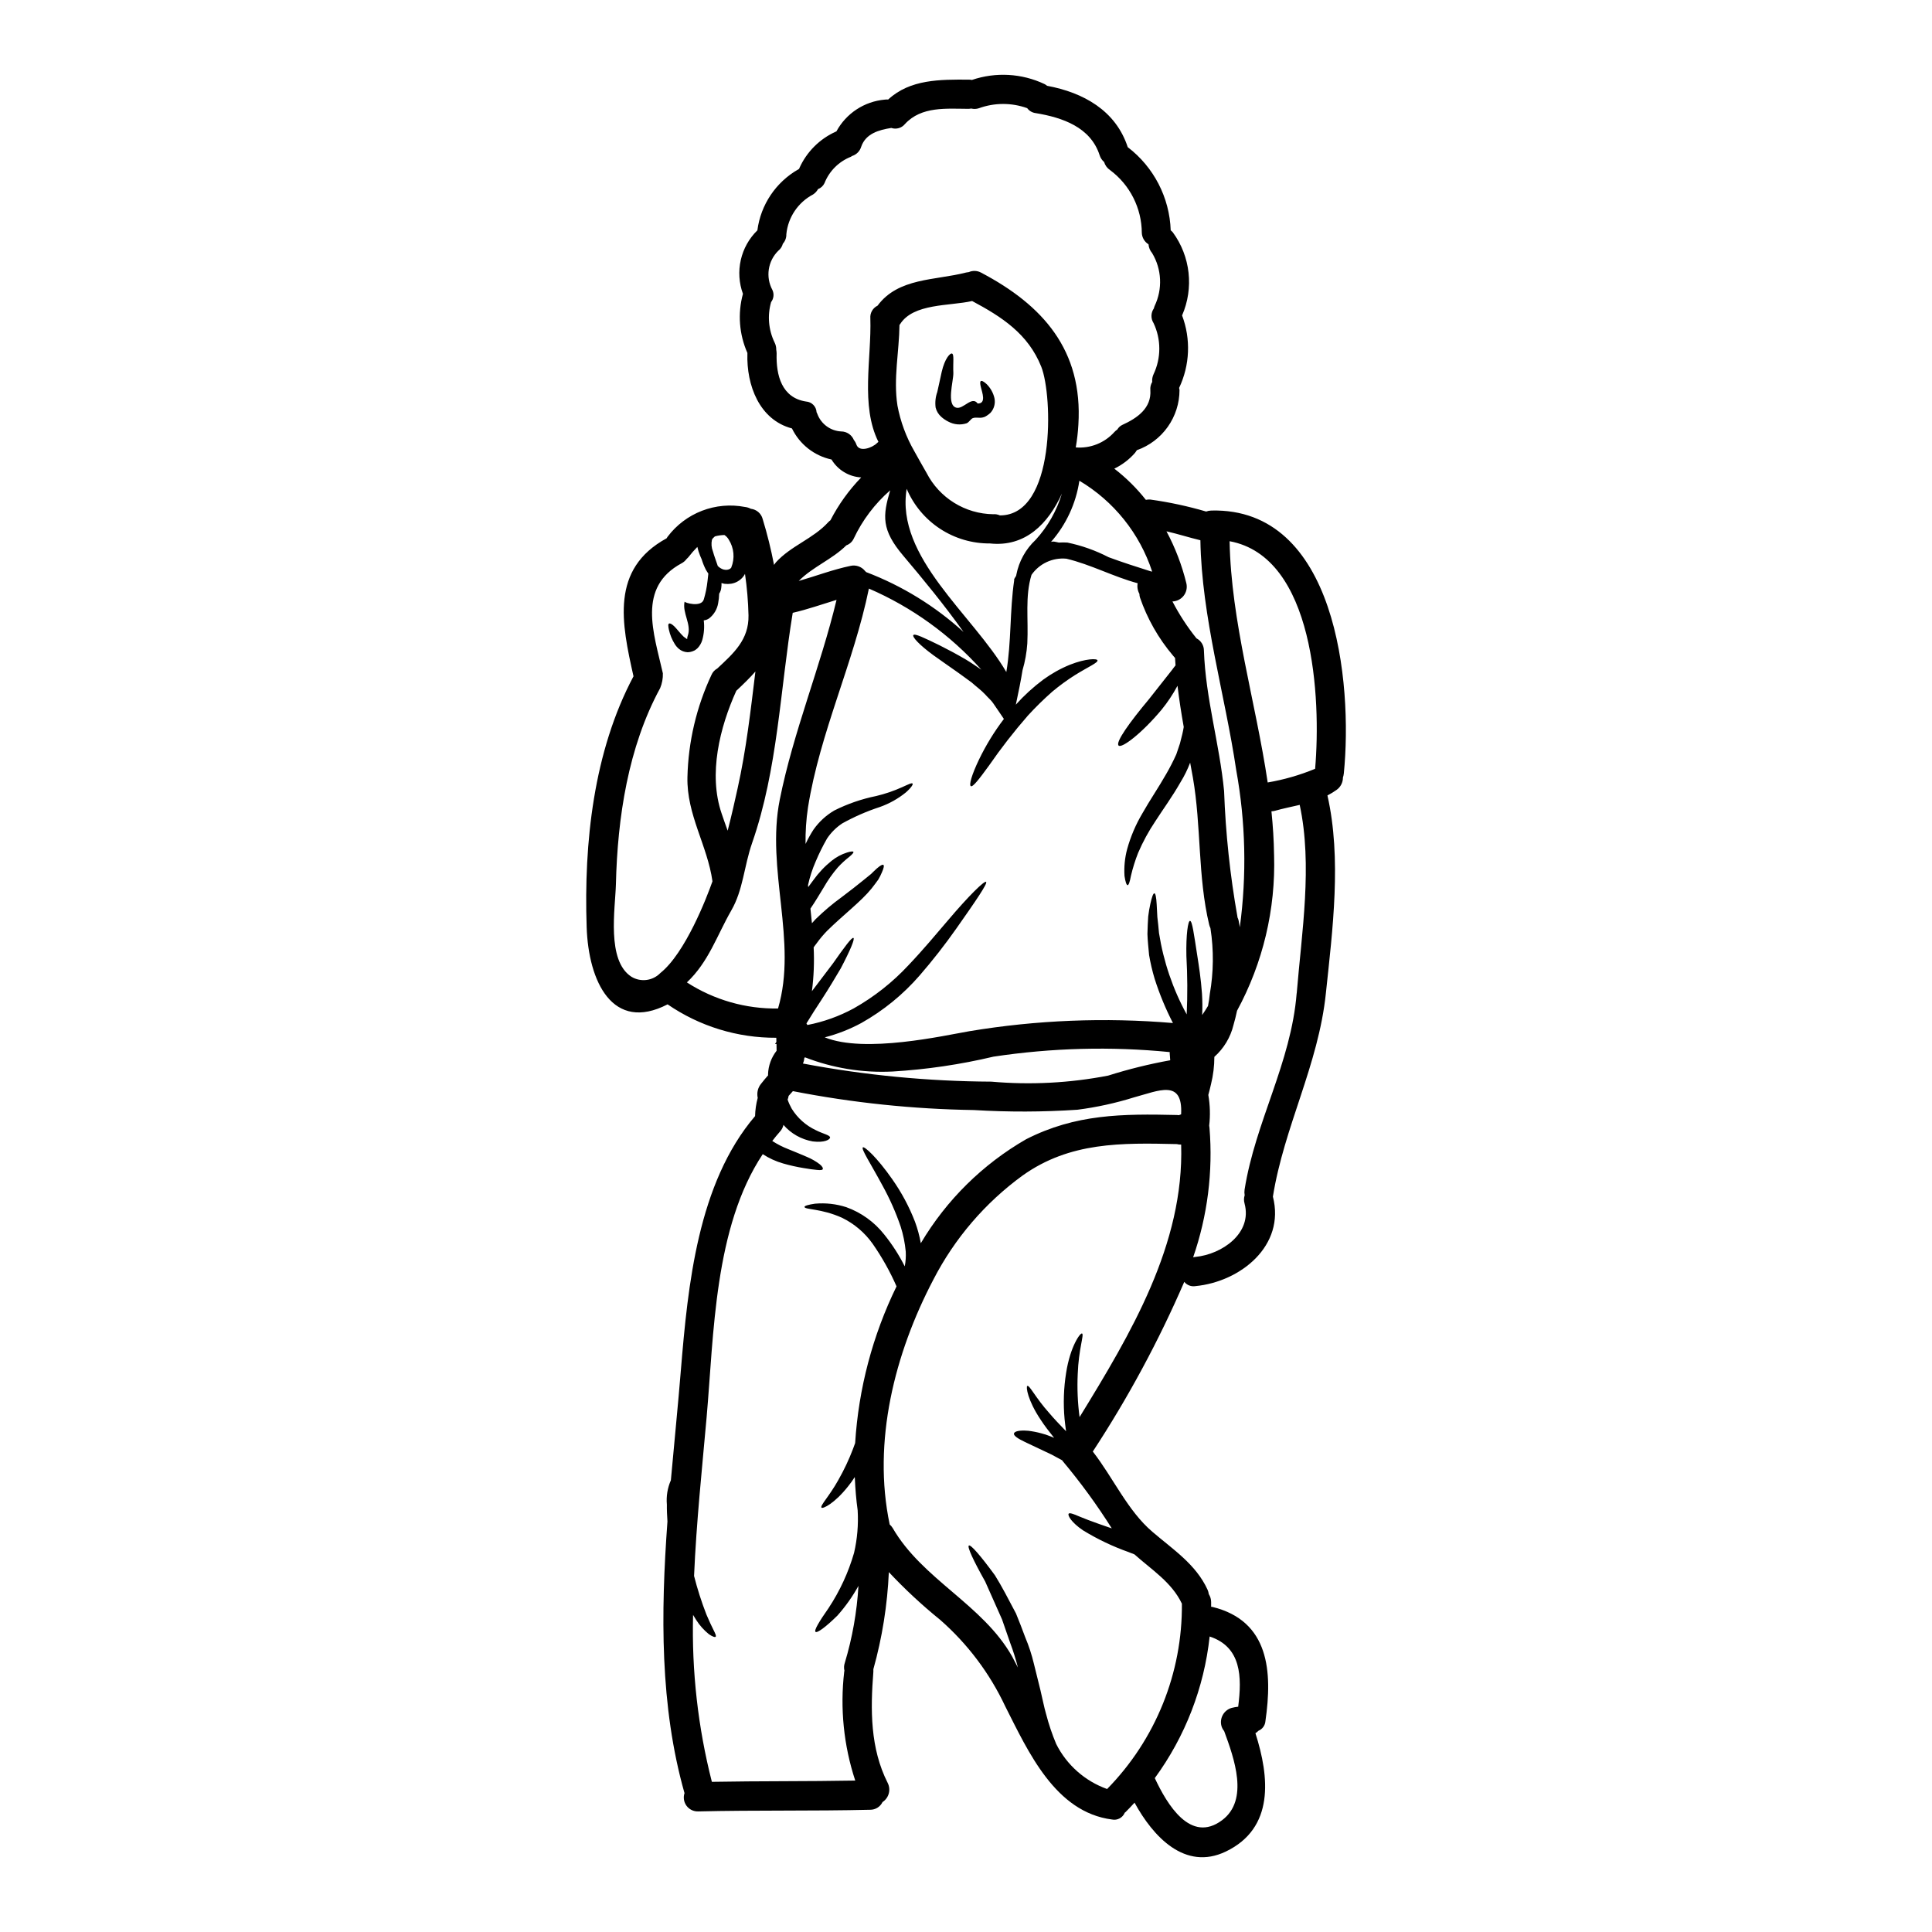 <?xml version="1.0" encoding="UTF-8"?>
<!-- Uploaded to: ICON Repo, www.iconrepo.com, Generator: ICON Repo Mixer Tools -->
<svg fill="#000000" width="800px" height="800px" version="1.1" viewBox="144 144 512 512" xmlns="http://www.w3.org/2000/svg">
 <g>
  <path d="m355.68 297.96c4.594-1.316 9.031-3.019 13.73-4h-0.004c1.441-0.32 2.938 0.211 3.852 1.367l0.285 0.285h-0.004c9.523 3.625 18.281 9.012 25.812 15.871-5.062-7.125-10.738-14.016-15.93-20.156-5.902-6.941-5.512-10.629-3.508-17.398l0.004 0.004c-4.082 3.559-7.379 7.926-9.684 12.824-0.387 0.82-1.082 1.453-1.938 1.758-3.766 3.742-8.902 5.68-12.617 9.445zm109.29-18.66c33.09-0.855 37.559 45.531 35.156 69.691h-0.004c-0.035 0.359-0.113 0.715-0.23 1.059 0.008 1.301-0.617 2.527-1.68 3.277-0.773 0.551-1.582 1.043-2.426 1.473 3.793 16.75 1.371 35.543-0.414 52.422-1.969 18.996-11.07 35.332-14.039 53.895 3.352 13.031-8.625 22.586-20.551 23.719v0.004c-1.109 0.172-2.231-0.262-2.938-1.133-6.773 15.656-14.883 30.699-24.238 44.965 5.394 6.941 9.242 15.691 15.773 21.254 5.473 4.699 11.535 8.598 14.633 15.352 0.168 0.371 0.281 0.77 0.332 1.18 0.398 0.625 0.613 1.348 0.621 2.09v1.262c0.133 0.008 0.266 0.023 0.395 0.051 15.047 3.719 15.875 17.191 13.992 30.254-0.082 1.137-0.805 2.129-1.859 2.559-0.234 0.25-0.5 0.469-0.789 0.645 3.715 11.613 5.086 25.141-7.848 31.359-10.84 5.191-19.285-3.977-24.188-12.957-0.789 0.855-1.547 1.68-2.363 2.481-0.078 0.078-0.156 0.102-0.23 0.18-0.547 1.336-1.969 2.098-3.383 1.805-15.02-1.938-22.172-17.914-28.289-29.992-4.106-8.746-9.977-16.551-17.246-22.922-4.816-3.898-9.363-8.125-13.602-12.645-0.383 8.703-1.758 17.34-4.102 25.73 0.012 0.227 0.012 0.449 0 0.676-0.789 10.039-0.855 20.258 3.793 29.449 0.914 1.793 0.324 3.988-1.367 5.086-0.605 1.258-1.883 2.051-3.281 2.035-15.199 0.363-30.406 0.078-45.609 0.441-1.199 0.027-2.336-0.531-3.051-1.496-0.711-0.965-0.91-2.215-0.535-3.356-6.531-23.027-6.297-47.676-4.519-71.988-0.102-1.602-0.18-3.148-0.152-4.469-0.195-2.207 0.168-4.426 1.059-6.453 0.879-9.914 1.883-19.68 2.656-29.246 1.859-22.414 4.465-49.453 19.66-67.262 0.039-1.633 0.273-3.254 0.699-4.828-0.301-1.352 0.051-2.769 0.957-3.82 0.594-0.746 1.18-1.473 1.805-2.168 0-0.102-0.027-0.176-0.027-0.254v-0.004c0.074-2.269 0.871-4.457 2.269-6.246 0-0.957-0.023-1.395-0.023-1.805l-0.395 0.023 0.359-0.539v-0.262c0-0.203-0.023-0.516-0.023-0.852-10.281 0.055-20.332-3.035-28.805-8.855-14.562 7.516-20.984-6.016-21.449-20.496-0.75-22.273 1.805-46.488 12.414-66.441-3.148-14.016-6.195-28.418 8.777-36.574 0.074-0.129 0.152-0.262 0.254-0.414l0.004 0.004c2.328-3.098 5.484-5.481 9.102-6.879 3.617-1.395 7.555-1.75 11.363-1.02 0.559 0.059 1.102 0.227 1.598 0.492 1.496 0.164 2.738 1.23 3.125 2.684 1.223 4.004 2.231 8.07 3.019 12.184 0.148-0.234 0.312-0.461 0.492-0.672 4-4.414 9.91-6.269 13.887-10.66 0.172-0.184 0.359-0.348 0.566-0.492 2.144-4.164 4.894-7.992 8.156-11.355-3.25-0.184-6.195-1.965-7.871-4.75-4.578-0.984-8.441-4.023-10.48-8.234-8.625-2.269-12.078-11.434-11.809-19.848v-0.156c-2.188-4.93-2.606-10.465-1.18-15.668-1.051-2.875-1.25-5.992-0.57-8.977 0.676-2.988 2.203-5.711 4.394-7.852 0.883-6.805 4.918-12.801 10.891-16.184 0.055-0.051 0.105-0.051 0.18-0.105 0.012-0.043 0.02-0.086 0.027-0.129 1.934-4.359 5.422-7.848 9.781-9.781h0.051c2.586-4.793 7.406-7.965 12.832-8.441 0.301-0.035 0.602-0.043 0.902-0.027 5.809-5.391 13.777-5.316 21.398-5.266 0.266 0 0.527 0.023 0.789 0.078 6.309-2.144 13.203-1.758 19.23 1.086 0.25 0.125 0.484 0.281 0.695 0.465 9.578 1.777 18.195 6.531 21.371 16.258l0.004 0.004c6.902 5.269 11.082 13.359 11.383 22.039 0.207 0.16 0.395 0.34 0.566 0.539 4.672 6.383 5.606 14.766 2.449 22.02 2.356 6.242 2.074 13.176-0.785 19.203 0.047 0.188 0.086 0.375 0.105 0.566-0.004 3.496-1.094 6.902-3.113 9.754-2.019 2.852-4.871 5.012-8.168 6.176 0 0-0.027 0-0.027 0.023-0.141 0.234-0.297 0.457-0.465 0.672-1.531 1.762-3.406 3.191-5.508 4.207 3.117 2.402 5.926 5.18 8.363 8.266 0.387-0.078 0.785-0.105 1.18-0.078 5.004 0.695 9.945 1.758 14.793 3.176 0.426-0.156 0.871-0.242 1.324-0.258zm27.551 68.453c1.602-18.738-0.23-56.191-22.664-60.324 0.395 21.422 6.918 42.539 10.094 63.938l-0.004-0.004c4.305-0.734 8.512-1.945 12.551-3.613zm-4.875 59.473c1.316-16.082 4.231-33.945 0.789-49.922-2.191 0.516-4.414 0.953-6.606 1.574h-0.004c-0.285 0.078-0.582 0.117-0.879 0.125 0.395 3.848 0.645 7.695 0.695 11.562l0.004 0.004c0.438 14.383-2.949 28.629-9.812 41.277-0.285 1.316-0.594 2.606-0.953 3.816-0.793 3.254-2.559 6.188-5.062 8.414-0.004 2.43-0.297 4.848-0.879 7.203-0.23 1.004-0.465 1.969-0.719 2.891 0.465 2.684 0.543 5.422 0.23 8.133 0.039 0.195 0.062 0.395 0.078 0.594 0.953 11.609-0.52 23.293-4.332 34.301 0.18-0.023 0.395-0.078 0.59-0.102 7-0.672 15.152-6.246 13.035-14.145l0.004-0.004c-0.215-0.715-0.207-1.48 0.027-2.191-0.09-0.484-0.098-0.98-0.027-1.473 2.836-17.988 12.332-33.605 13.805-52.059zm-15.074-17.527h-0.004c1.863-13.836 1.539-27.879-0.957-41.613-2.969-20.027-9.164-40.602-9.496-60.914-3.019-0.723-5.965-1.676-8.98-2.363l-0.004 0.004c2.328 4.352 4.098 8.98 5.269 13.773 0.27 1.145 0.012 2.348-0.707 3.281-0.715 0.93-1.812 1.488-2.984 1.523 1.793 3.461 3.93 6.738 6.375 9.781 1.207 0.621 1.965 1.867 1.969 3.227 0.441 12.699 4.129 24.676 5.344 37.246 0.402 11.184 1.586 22.328 3.543 33.348v0.105c0.141 0.277 0.242 0.57 0.309 0.875 0.129 0.562 0.207 1.16 0.309 1.727zm-0.441 206.6c1.008-7.894 0.879-15.824-7.562-18.609-1.469 13.566-6.481 26.508-14.535 37.527 3.25 6.969 9.473 17.426 17.836 11.152 7.203-5.391 3.176-16.441 0.543-23.617-0.332-0.402-0.582-0.867-0.723-1.371-0.539-2.062 0.664-4.18 2.711-4.773 0.562-0.141 1.137-0.246 1.715-0.309zm-7.523-188.87c1.012-5.75 1.074-11.629 0.18-17.398 0-0.035-0.008-0.07-0.027-0.102-0.133-0.273-0.234-0.559-0.309-0.855-3.074-12.879-2.066-26.043-4.328-39.027-0.23-1.32-0.465-2.633-0.723-3.938v0.004c-0.684 1.809-1.539 3.547-2.555 5.188-2.219 3.898-4.672 7.227-6.66 10.324-1.781 2.648-3.309 5.457-4.57 8.391-0.785 1.988-1.422 4.031-1.91 6.113-0.285 1.574-0.594 2.453-0.879 2.453-0.285 0-0.594-0.879-0.828-2.477h0.004c-0.148-2.371 0.086-4.75 0.695-7.047 0.922-3.34 2.285-6.543 4.055-9.523 1.887-3.356 4.231-6.766 6.297-10.402 0.984-1.699 1.883-3.445 2.688-5.238 0.312-0.957 0.672-1.938 0.957-2.844 0.203-0.879 0.438-1.727 0.645-2.555 0.152-0.617 0.254-1.211 0.363-1.836-0.645-3.637-1.215-7.277-1.652-10.918l-0.004 0.004c-1.199 2.238-2.609 4.356-4.207 6.324-5.289 6.324-10.531 10.273-11.383 9.523-0.957-0.828 2.969-6.246 8-12.262 2.402-3.047 4.57-5.809 6.168-7.82 0.312-0.441 0.621-0.828 0.906-1.18-0.051-0.645-0.078-1.316-0.129-1.969v0.004c-0.195-0.199-0.375-0.406-0.543-0.625-3.863-4.559-6.84-9.805-8.777-15.461-0.078-0.293-0.121-0.594-0.125-0.898-0.477-0.855-0.641-1.852-0.465-2.816-6.426-1.73-12.391-4.957-18.895-6.508v0.004c-3.629-0.348-7.16 1.293-9.238 4.285-1.754 5.731-0.789 11.641-1.109 18.172-0.164 2.402-0.59 4.777-1.266 7.086-0.414 2.582-1.031 5.68-1.777 9.141h-0.004c2.199-2.449 4.633-4.672 7.266-6.637 2.184-1.59 4.547-2.914 7.047-3.938 4.309-1.703 7.231-1.676 7.332-1.18 0.152 0.645-2.363 1.676-5.938 3.898v-0.004c-2.09 1.324-4.09 2.781-5.988 4.363-2.281 2.004-4.453 4.133-6.508 6.375-3.688 4.223-7.137 8.656-10.324 13.27-2.555 3.512-4.258 5.731-4.801 5.449-0.543-0.285 0.207-2.973 2.144-7.023 1.836-3.812 4.047-7.426 6.609-10.789l-1.137-1.68c-0.543-0.789-1.109-1.598-1.676-2.453-0.566-0.855-1.445-1.547-2.141-2.363-1.109-1.18-2.43-2.117-3.562-3.148-1.289-0.902-2.481-1.859-3.691-2.684-2.402-1.699-4.621-3.223-6.481-4.566-3.769-2.754-5.629-4.852-5.316-5.316 0.336-0.543 2.941 0.746 6.941 2.684 2.012 1.008 4.414 2.269 7.047 3.816 1.32 0.789 2.66 1.73 4.055 2.66v0.004c-8.262-9.25-18.434-16.586-29.816-21.504-4.027 19.68-12.988 38.152-16.137 57.973-0.484 3.215-0.699 6.461-0.648 9.707 0.617-1.32 1.324-2.598 2.117-3.82 1.453-2.062 3.336-3.789 5.512-5.059 3.508-1.758 7.231-3.043 11.074-3.824 2.375-0.559 4.691-1.352 6.918-2.359 1.598-0.723 2.555-1.215 2.754-0.93 0.152 0.203-0.363 1.082-1.781 2.32v0.004c-2.059 1.672-4.391 2.981-6.894 3.867-3.441 1.121-6.769 2.574-9.938 4.328-1.621 1.059-3.008 2.438-4.078 4.051-1.117 1.953-2.117 3.969-2.988 6.043-0.887 2.016-1.57 4.117-2.039 6.269 0.023 0.18 0.023 0.363 0.051 0.543 0.465-0.617 0.902-1.262 1.367-1.859l-0.004 0.004c1.371-1.918 2.996-3.641 4.832-5.117 1.219-0.98 2.609-1.727 4.102-2.199 1.008-0.309 1.602-0.359 1.68-0.152 0.078 0.203-0.312 0.645-1.086 1.289v0.004c-1.102 0.855-2.129 1.805-3.07 2.836-1.395 1.629-2.629 3.383-3.691 5.242-1.031 1.676-2.141 3.613-3.543 5.652l0.395 3.871c0.312-0.34 0.617-0.699 0.957-1.059l-0.004 0.004c2.184-2.141 4.519-4.113 6.996-5.906 2.168-1.652 4.102-3.125 5.625-4.387 0.75-0.617 1.422-1.18 2.066-1.676 0.594-0.57 1.109-1.086 1.547-1.473 0.906-0.789 1.523-1.137 1.754-0.957 0.23 0.18 0.105 0.855-0.395 1.969-0.27 0.656-0.59 1.297-0.953 1.906-0.516 0.723-1.109 1.523-1.805 2.402-2.754 3.41-7.477 6.969-11.746 11.176h-0.004c-0.996 1.023-1.918 2.117-2.754 3.277l-0.594 0.789-0.23 0.336-0.004-0.004c0.195 3.879 0.039 7.766-0.461 11.617 2.141-2.812 4-5.289 5.574-7.356 3.098-4.414 4.984-6.969 5.422-6.762 0.441 0.207-0.789 3.199-3.356 8.078-1.395 2.363-3.098 5.242-5.117 8.34-1.289 1.934-2.633 4.051-3.977 6.246v-0.004c0.078 0.145 0.164 0.281 0.258 0.414 4.289-0.828 8.422-2.309 12.262-4.391 5.406-3.047 10.309-6.914 14.531-11.461 4-4.207 7.379-8.285 10.297-11.695 5.809-6.863 9.84-10.762 10.273-10.375 0.434 0.387-2.684 4.957-7.844 12.289-3.047 4.336-6.312 8.516-9.785 12.52-4.379 5.039-9.59 9.293-15.41 12.57-3.074 1.664-6.344 2.949-9.73 3.816 10.629 4.328 31.695-0.488 38.328-1.625 17.824-2.965 35.945-3.691 53.949-2.168-1.945-3.769-3.566-7.695-4.852-11.738-0.617-2.059-1.109-4.152-1.469-6.273-0.176-2.016-0.395-3.871-0.438-5.602 0.051-1.73 0.102-3.277 0.203-4.621 0.133-1.129 0.324-2.246 0.57-3.356 0.395-1.777 0.746-2.785 1.059-2.785s0.516 1.059 0.617 2.918c0.051 0.93 0.102 2.066 0.18 3.383 0.152 1.266 0.312 2.711 0.438 4.258l0.004-0.004c1.184 7.543 3.664 14.828 7.332 21.527 0.238-5.148 0.211-10.309-0.078-15.457-0.129-5.781 0.441-9.344 0.957-9.32 0.594 0 1.031 3.461 1.91 9.09 0.441 2.809 0.98 6.219 1.262 10.168v-0.004c0.121 1.891 0.137 3.793 0.051 5.688 0.539-0.789 1.055-1.574 1.547-2.402 0.215-1.066 0.371-2.125 0.477-3.156zm-27.215 210.68c12.855-13.102 19.984-30.77 19.82-49.121-2.707-5.703-8.027-8.98-12.566-13.059-0.516-0.207-1.008-0.395-1.523-0.594v-0.004c-4.223-1.496-8.277-3.426-12.098-5.766-3.07-2.066-4.156-3.977-3.816-4.418 0.395-0.488 2.32 0.621 5.262 1.703 1.68 0.645 3.793 1.371 6.172 2.191l-0.004 0.004c-3.922-6.223-8.262-12.172-12.988-17.809l-0.152-0.23c-0.879-0.488-1.781-0.98-2.754-1.496-2.754-1.289-5.238-2.481-7.086-3.352-1.848-0.875-3.098-1.68-2.945-2.273 0.152-0.594 1.496-0.902 3.691-0.719v-0.008c2.394 0.281 4.734 0.918 6.945 1.887-1.344-1.68-2.582-3.277-3.562-4.801-3.484-5.188-3.938-8.777-3.543-8.957 0.59-0.285 2.141 3.098 5.832 7.203 1.234 1.473 2.754 3.047 4.441 4.801-0.156-1.109-0.289-2.195-0.395-3.254v-0.004c-0.375-4.078-0.234-8.188 0.414-12.234 1.086-6.969 3.769-10.715 4.234-10.402 0.566 0.312-0.93 4.129-1.16 10.738-0.18 3.812-0.016 7.633 0.488 11.414 13.578-22.121 27.723-45.793 26.922-72.223-0.383 0.02-0.77-0.023-1.137-0.129-14.684-0.336-28.34-0.594-40.859 8.309-9.941 7.234-18.055 16.695-23.684 27.629-10.234 19.516-16.184 42.926-11.562 64.867l-0.004-0.004c0.309 0.27 0.574 0.586 0.789 0.934 7.898 13.652 23.824 20.234 31.645 34.02 0.492 0.902 1.008 1.91 1.551 2.969-0.562-2.234-1.254-4.43-2.066-6.582-0.746-2.144-1.469-4.207-2.141-6.172-1.676-3.766-3.199-7.176-4.465-10.039-3.148-5.602-4.828-9.238-4.328-9.547 0.5-0.312 3.121 2.711 6.914 7.898 1.73 2.754 3.543 6.246 5.578 10.117 0.828 1.969 1.625 4.133 2.453 6.324v-0.004c0.945 2.242 1.703 4.555 2.269 6.918 0.594 2.426 1.18 4.773 1.754 7.086 0.516 2.141 0.953 4.438 1.496 6.32h0.004c0.703 2.711 1.598 5.371 2.684 7.953 2.797 5.555 7.621 9.82 13.48 11.914zm19.617-178.8c0.492-9.445-5.934-6.246-12.492-4.492-4.894 1.527-9.914 2.625-14.996 3.277-9.137 0.609-18.301 0.633-27.438 0.082-16.105-0.246-32.156-1.922-47.961-5.012-0.363 0.414-0.746 0.855-1.133 1.266-0.047 0.336-0.137 0.668-0.262 0.98 0.285 0.832 0.648 1.637 1.082 2.402 1.535 2.481 3.762 4.465 6.406 5.703 1.91 0.98 3.844 1.32 3.766 1.969-0.074 0.52-1.445 1.398-4.594 1.008-3.016-0.52-5.758-2.066-7.762-4.379-0.148 0.664-0.469 1.281-0.93 1.781-0.723 0.789-1.371 1.629-2.039 2.481v-0.004c1.34 0.871 2.769 1.598 4.258 2.172 1.805 0.746 3.512 1.422 4.957 2.062 1.188 0.492 2.305 1.137 3.332 1.91 0.746 0.594 0.957 1.082 0.828 1.344s-0.695 0.254-1.551 0.18c-0.855-0.074-2.039-0.23-3.543-0.492h-0.004c-1.805-0.297-3.59-0.695-5.348-1.199-1.93-0.547-3.766-1.383-5.449-2.481-12.891 19.406-12.941 47.746-14.875 69.715-1.211 13.629-2.711 27.828-3.328 42.047h-0.004c0.883 3.477 1.977 6.894 3.277 10.234 0.746 1.777 1.344 3.019 1.859 4.051s0.789 1.625 0.594 1.836c-0.191 0.207-0.855-0.027-1.805-0.672v-0.004c-1.316-1.066-2.449-2.336-3.359-3.766-0.285-0.441-0.543-0.879-0.828-1.344l0.004 0.004c-0.379 14.902 1.297 29.789 4.981 44.238 12.645-0.23 25.32-0.102 37.996-0.336-3.066-9.297-4.059-19.156-2.918-28.879 0.031-0.078 0.047-0.156 0.051-0.238-0.168-0.691-0.129-1.418 0.105-2.09 1.996-6.633 3.211-13.473 3.613-20.387-1.559 2.82-3.43 5.461-5.574 7.871-3.148 3.098-5.367 4.695-5.805 4.309s0.98-2.754 3.484-6.324h-0.004c2.973-4.504 5.242-9.43 6.738-14.609 0.855-3.695 1.176-7.492 0.953-11.277-0.395-2.812-0.617-5.629-0.746-8.492 0-0.102-0.027-0.203-0.027-0.312-0.543 0.863-1.137 1.691-1.781 2.481-3.59 4.543-6.691 5.988-7.023 5.629-0.488-0.492 2.016-2.945 4.469-7.356v-0.004c1.5-2.633 2.793-5.375 3.871-8.211 0.18-0.516 0.395-1.031 0.57-1.547 0.902-14.426 4.629-28.539 10.969-41.531-1.738-3.957-3.856-7.734-6.324-11.281-2.082-2.941-4.867-5.309-8.105-6.891-5.602-2.527-9.961-2.117-9.961-2.891 0-0.285 1.004-0.594 2.836-0.855v0.004c2.781-0.246 5.582 0.07 8.234 0.926 3.977 1.426 7.469 3.949 10.078 7.269 2.098 2.609 3.914 5.43 5.418 8.418 0.254-1.297 0.34-2.621 0.262-3.938-0.211-2.246-0.66-4.461-1.344-6.609-1.285-3.766-2.902-7.41-4.828-10.895-3.273-6.066-5.703-9.68-5.188-10.094 0.395-0.336 3.719 2.609 7.82 8.492v0.004c2.445 3.477 4.457 7.238 5.988 11.203 0.684 1.852 1.203 3.758 1.547 5.703 6.777-11.434 16.387-20.922 27.902-27.551 13.113-6.691 25.527-6.762 39.984-6.426l0.004-0.004c0.164 0.004 0.328 0.023 0.488 0.055 0.223-0.105 0.43-0.156 0.609-0.234zm-2.891-14.328c-0.055-0.566-0.055-1.133-0.129-1.727-0.012-0.148-0.012-0.293 0-0.438-15.562-1.535-31.258-1.125-46.719 1.211-8.777 2.082-17.715 3.398-26.719 3.938-7.93 0.398-15.855-0.887-23.254-3.773-0.035 0.09-0.086 0.172-0.156 0.234-0.031 0.492-0.152 0.973-0.359 1.422 16.461 3.109 33.168 4.715 49.922 4.801 10.348 0.914 20.773 0.375 30.973-1.602 5.391-1.703 10.887-3.062 16.449-4.066zm-4.133-199.89c2.148-4.488 1.902-9.758-0.66-14.023-0.559-0.652-0.895-1.465-0.957-2.324-1.055-0.648-1.719-1.777-1.777-3.016-0.031-6.566-3.148-12.734-8.414-16.652-0.762-0.508-1.32-1.266-1.578-2.144-0.551-0.469-0.961-1.086-1.18-1.777-2.402-7.477-9.887-10.016-16.957-11.18-0.898-0.109-1.711-0.586-2.246-1.312-4.141-1.488-8.668-1.48-12.805 0.023-0.648 0.215-1.348 0.242-2.012 0.078-0.211 0.039-0.426 0.066-0.645 0.078-5.871-0.02-12.562-0.742-16.941 4.035-0.871 1.062-2.309 1.473-3.613 1.031-3.305 0.516-6.789 1.5-7.977 4.984v-0.004c-0.348 1.172-1.258 2.094-2.426 2.453-0.098 0.078-0.199 0.148-0.309 0.207-3.199 1.262-5.731 3.793-6.996 6.992-0.344 0.727-0.953 1.293-1.703 1.574-0.316 0.574-0.77 1.059-1.316 1.418-3.981 2.094-6.644 6.055-7.086 10.531 0.031 0.934-0.305 1.84-0.926 2.531-0.184 0.723-0.598 1.367-1.184 1.832-2.793 2.734-3.438 6.992-1.574 10.43 0.484 1.051 0.348 2.281-0.355 3.199-1.02 3.562-0.691 7.375 0.926 10.711 0.301 0.59 0.453 1.25 0.438 1.91 0.062 0.332 0.098 0.668 0.102 1.004-0.176 5.758 1.344 11.746 7.797 12.727h0.004c1.516 0.102 2.715 1.324 2.785 2.844 0.098 0.16 0.176 0.332 0.23 0.516 1.008 2.625 3.465 4.418 6.277 4.566 1.48 0.004 2.816 0.898 3.379 2.273 0.293 0.359 0.52 0.77 0.668 1.211 0.75 2.141 4.234 0.852 5.477-0.414 0.109-0.113 0.227-0.219 0.359-0.309-4.797-9.602-1.805-22.094-2.141-32.754v-0.004c-0.113-1.398 0.645-2.719 1.906-3.328 5.512-7.457 15.258-6.66 23.52-8.801 0.219-0.047 0.445-0.082 0.668-0.102 1.059-0.465 2.269-0.406 3.277 0.152 16.367 8.625 26.973 20.547 25.762 40.27-0.113 2.023-0.344 4.039-0.695 6.039 3.859 0.316 7.648-1.195 10.234-4.078 0.234-0.254 0.5-0.48 0.785-0.676 0.305-0.527 0.766-0.949 1.316-1.211 3.977-1.805 7.769-4.441 7.434-9.242-0.07-0.746 0.102-1.5 0.492-2.141-0.066-0.707 0.059-1.418 0.363-2.062 2.023-4.281 2.023-9.246 0-13.527-0.773-1.195-0.742-2.734 0.074-3.898 0.055-0.199 0.105-0.438 0.199-0.641zm-0.785 70.363h0.129c-3.309-10.086-10.16-18.633-19.285-24.055-0.895 6.012-3.5 11.641-7.512 16.207 0.27-0.082 0.551-0.105 0.828-0.074 0.395 0.051 0.824 0.18 1.234 0.254 0.758-0.051 1.516-0.051 2.273 0 3.797 0.785 7.473 2.09 10.918 3.875 3.691 1.367 7.406 2.555 11.152 3.742 0.074 0.023 0.156 0.023 0.262 0.051zm-40.219-14.867c14.844 0.051 14.039-31.672 10.969-39.391-3.484-8.75-10.504-13.242-18.324-17.422-5.902 1.367-15.641 0.539-19.129 6.191l-0.125 0.129c-0.078 7.086-1.652 14.277-0.543 21.348l-0.004 0.004c0.801 4.277 2.32 8.387 4.492 12.156 1.059 1.938 2.168 3.848 3.25 5.758 1.676 3.246 4.199 5.977 7.305 7.898 3.106 1.926 6.676 2.969 10.328 3.019 0.609-0.055 1.223 0.055 1.781 0.309zm9.473 6.481c3.219-3.519 5.598-7.723 6.969-12.289-3.641 8.055-9.73 14.25-19.074 13.242-4.699 0.035-9.301-1.32-13.23-3.894-3.926-2.578-7.004-6.262-8.84-10.586-2.996 18.172 17.551 33.352 26.406 48.555 1.367-8 0.879-16.16 2.09-24.34-0.156-0.441 0.566-0.934 0.566-1.422v-0.027c0.688-3.543 2.477-6.777 5.113-9.238zm-67.809 68.844c3.613-18.043 10.766-35.082 15.047-52.941-3.871 1.18-7.668 2.531-11.613 3.434-3.352 20.391-3.938 41.402-10.766 61.008-2.164 6.246-2.363 12.414-5.512 17.863-3.82 6.66-5.992 13.625-11.773 19.074v-0.004c7.195 4.644 15.602 7.051 24.16 6.918 5.231-17.824-3.258-36.797 0.457-55.352zm-16.57-34.742c4.309-4.027 8.414-7.617 8.285-14.094-0.086-3.68-0.395-7.348-0.93-10.992-0.156 0.293-0.34 0.57-0.543 0.828-0.793 0.953-1.902 1.586-3.125 1.781-0.57 0.086-1.152 0.094-1.727 0.027-0.281-0.051-0.559-0.121-0.828-0.211 0.016 0.434-0.008 0.863-0.074 1.293-0.051 0.543-0.238 1.066-0.543 1.523-0.023 0.875-0.117 1.746-0.285 2.606-0.277 1.555-1.117 2.953-2.359 3.934-0.43 0.301-0.926 0.488-1.445 0.543 0.215 1.746 0.082 3.519-0.395 5.211-0.238 0.816-0.672 1.562-1.262 2.172-0.242 0.223-0.508 0.422-0.789 0.594-0.152 0.078-0.254 0.102-0.363 0.152h0.004c-0.465 0.195-0.965 0.301-1.469 0.312-0.855-0.031-1.676-0.348-2.328-0.906-0.426-0.359-0.789-0.789-1.082-1.266-0.73-1.164-1.254-2.449-1.551-3.793-0.086-0.336-0.137-0.684-0.152-1.031-0.043-0.199 0.004-0.41 0.129-0.57 0.129-0.102 0.312-0.074 0.566 0.027 0.344 0.195 0.656 0.441 0.93 0.723 0.672 0.668 1.473 1.777 2.453 2.707 1.395 0.957 0.695 0.746 1.059-0.23 1.109-3.019-1.496-5.988-0.828-9.086-0.051 0.312 4.441 1.625 5.086-0.566v0.004c0.473-1.57 0.801-3.176 0.98-4.805 0.105-0.789 0.18-1.445 0.23-2.039-0.254-0.363-0.465-0.723-0.668-1.059-0.449-0.883-0.82-1.805-1.109-2.754-0.129-0.312-0.262-0.57-0.395-0.906-0.316-0.766-0.566-1.555-0.746-2.359-0.855 0.867-1.656 1.789-2.402 2.754-0.141 0.168-0.297 0.324-0.465 0.465-0.344 0.461-0.785 0.84-1.289 1.109-11.871 6.398-7.406 18.453-4.981 29.164 0.043 1.352-0.203 2.691-0.723 3.938-8.488 15.617-11.305 34.359-11.719 51.957-0.18 6.531-2.531 20.234 4.106 24.52 2.469 1.5 5.648 1.094 7.664-0.98 6.617-5.277 12.293-19.973 13.816-24.305-1.316-9.473-6.863-17.656-6.633-27.594 0.219-9.387 2.387-18.625 6.375-27.129 0.309-0.711 0.844-1.301 1.523-1.672zm10.117 0.789c-1.469 1.68-3.121 3.277-4.902 4.957-0.051 0.055-0.102 0.078-0.152 0.129-4.387 9.68-7.477 22.098-3.898 32.551 0.516 1.547 1.059 3.047 1.598 4.543 1.059-4.129 1.938-8 2.633-11.203 2.277-10.219 3.457-20.617 4.723-30.996zm-6.398-27.551-0.004-0.004c0.992-2.43 0.742-5.191-0.668-7.406-0.277-0.488-0.668-0.906-1.137-1.211-0.82 0.016-1.633 0.129-2.426 0.332l-0.105 0.051c-0.203 0.102-0.285 0.312-0.465 0.395-0.113 0.141-0.215 0.285-0.309 0.438-0.234 1.051-0.145 2.148 0.258 3.148 0.336 1.234 0.828 2.453 1.211 3.637 0.023 0.059 0.039 0.121 0.051 0.18 0.418 0.445 0.941 0.777 1.523 0.957 0.262 0.055 0.523 0.09 0.789 0.102 0.023-0.051 0.395-0.027 0.516-0.102 0.316-0.074 0.594-0.262 0.781-0.527z"/>
  <path d="m407.54 249.51c0.297 1.395-0.098 2.848-1.059 3.898-0.297 0.273-0.617 0.523-0.957 0.746l-0.312 0.18-0.074 0.051c-0.051 0.027-0.289 0.129-0.289 0.129-0.074 0.027-0.465 0.129-0.465 0.129-0.879 0.203-1.832-0.129-2.606 0.18-0.492 0.18-0.957 1.082-1.602 1.344l0.004 0.004c-1.617 0.531-3.379 0.371-4.875-0.441-0.676-0.332-1.301-0.758-1.859-1.262-0.738-0.645-1.258-1.5-1.496-2.453-0.184-1.391-0.035-2.805 0.438-4.129 0.465-1.914 0.789-3.742 1.18-5.367 0.828-3.543 2.195-4.934 2.684-4.828 0.672 0.129 0.262 2.363 0.395 5.215 0.023 2.117-1.887 8.438 0.789 9.137 1.859 0.492 4.133-3.223 5.652-1.109 2.363 0.055 1.18-2.941 0.855-4.328-0.207-0.855-0.262-1.422-0.027-1.602 0.23-0.18 0.789 0.078 1.5 0.746l-0.004-0.004c1.059 1.023 1.797 2.332 2.129 3.766z"/>
 </g>
</svg>